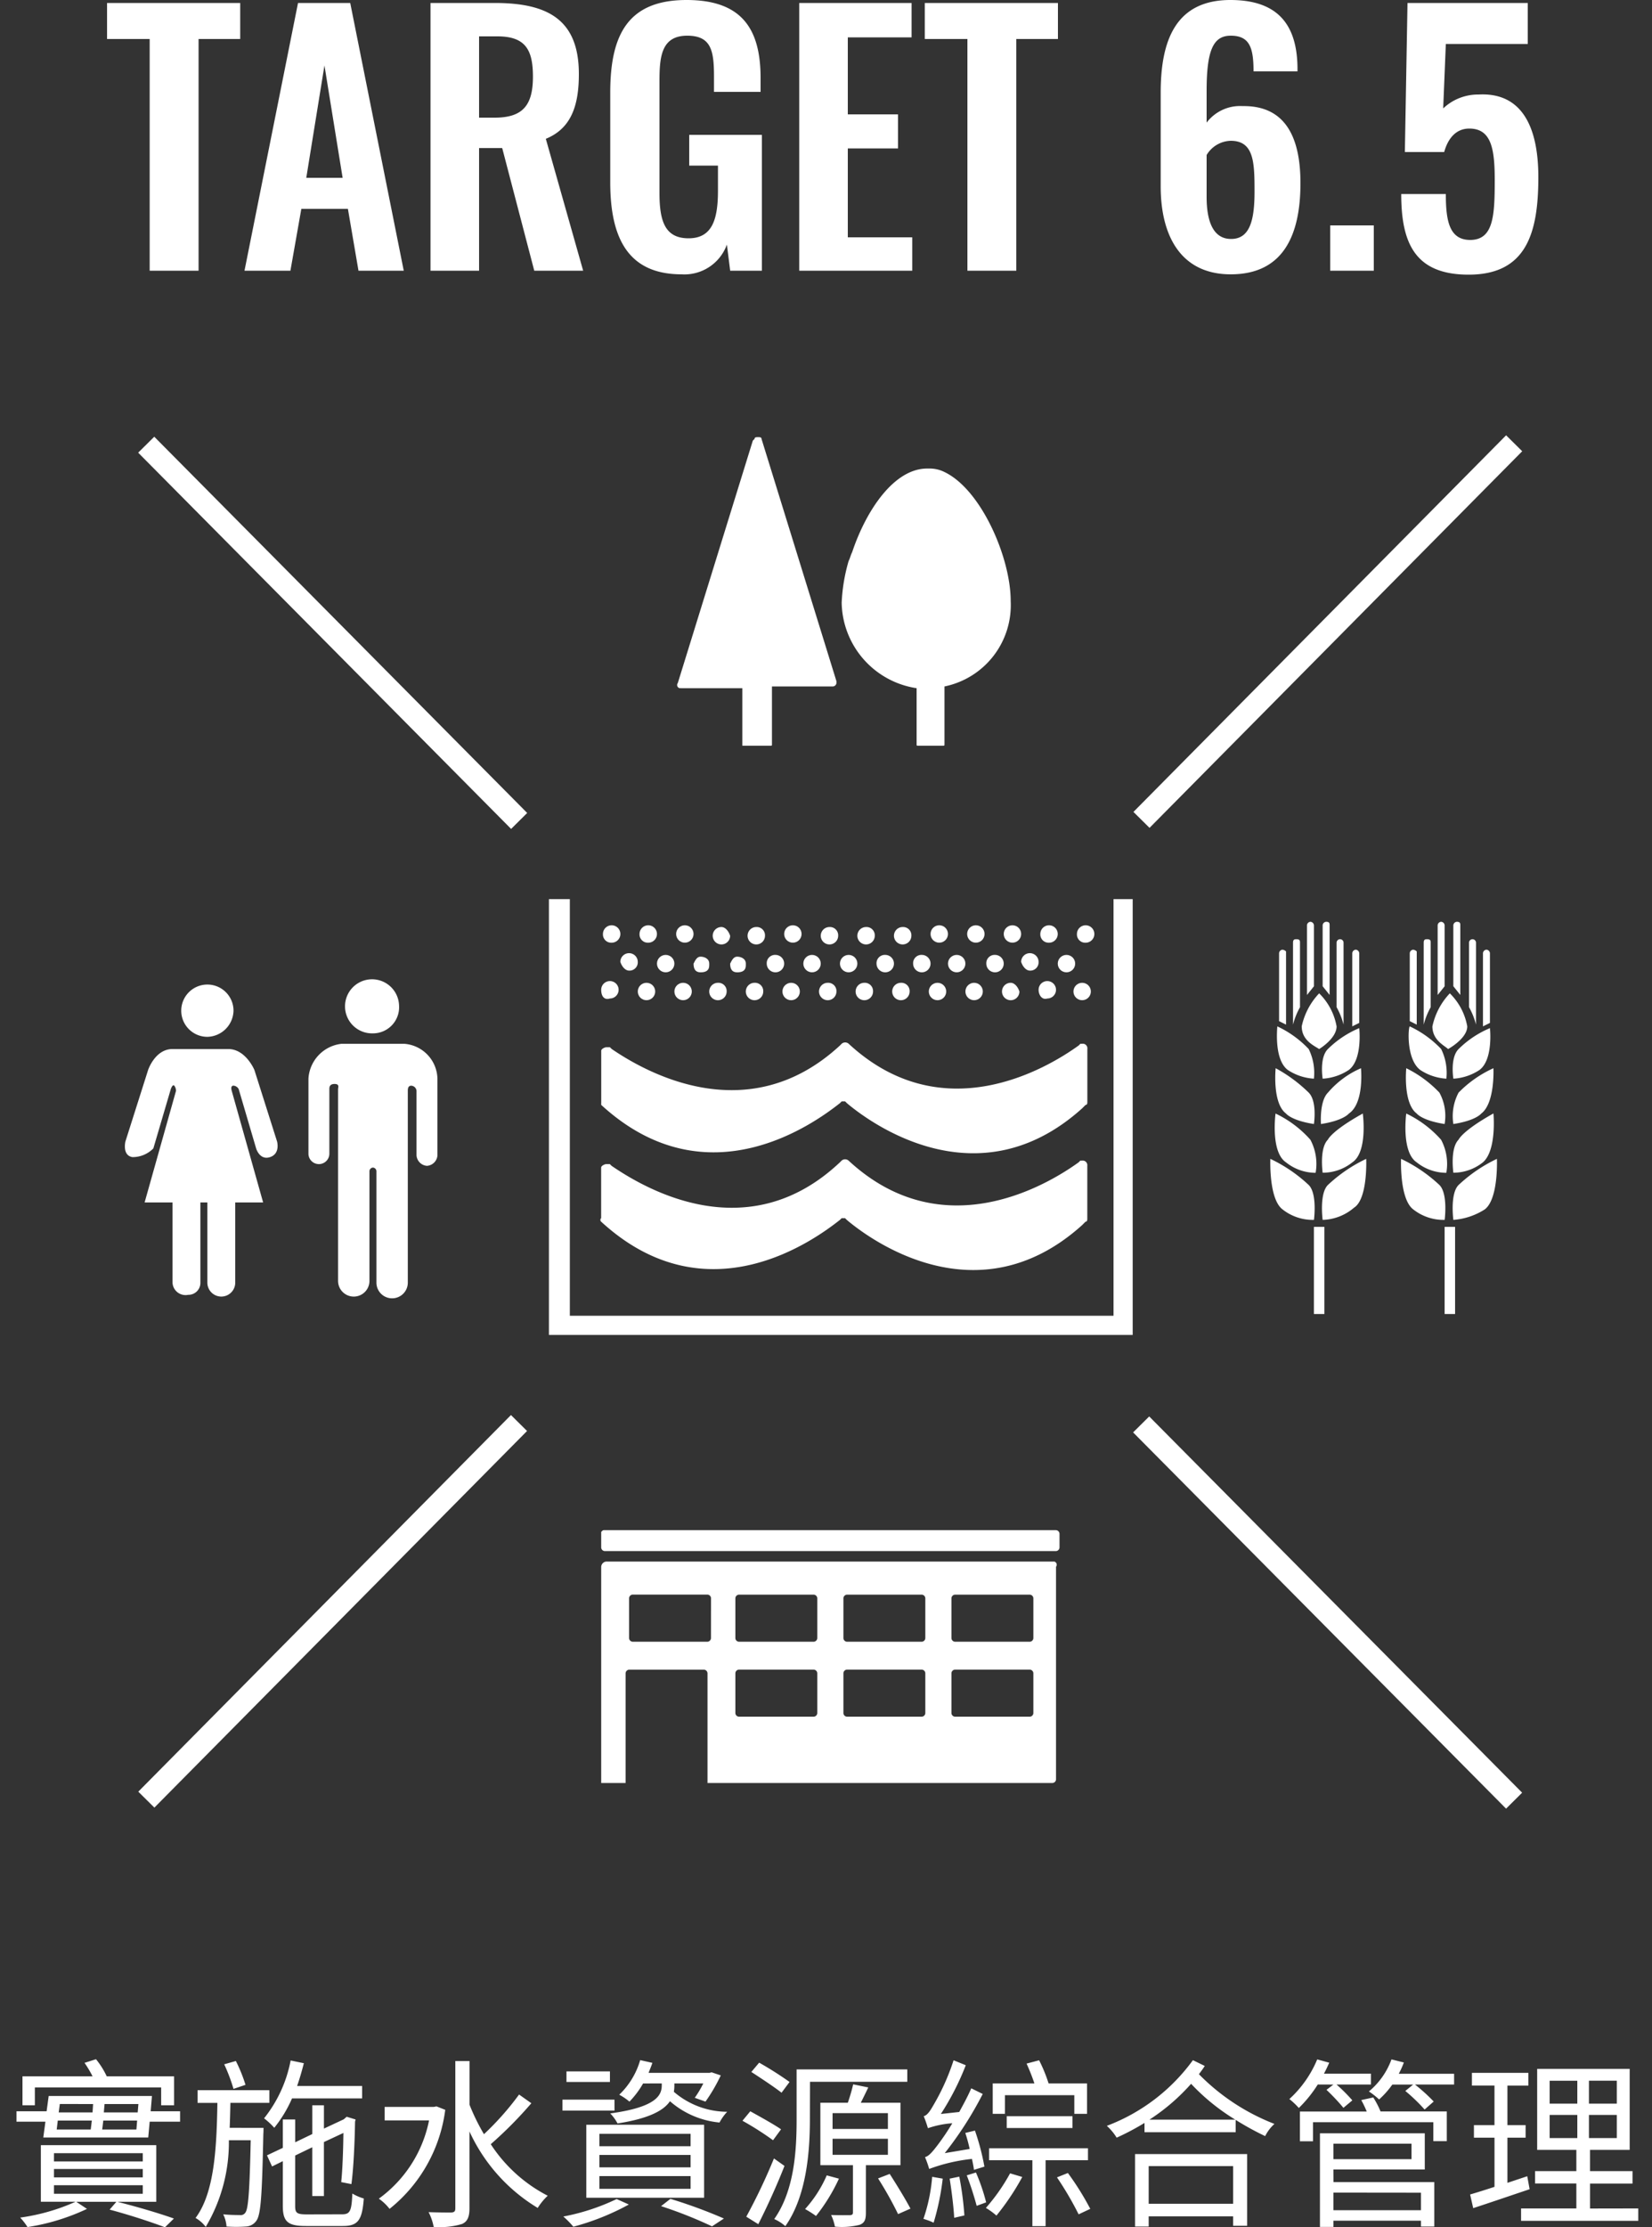 <svg xmlns="http://www.w3.org/2000/svg" width="100" height="134.775" viewBox="0 0 100 134.775">
  <rect x="0" y="0" width="100" height="134.775" fill="#333333" stroke="none"/>
  <g id="Group_99722" data-name="Group 99722" transform="translate(-516 -3602.62)">
    <path id="Path_121020" data-name="Path 121020" d="M2.289,5.736H9.934v1.08h.782V5.064H6.64a4.925,4.925,0,0,0-.65-1.036l-.694.22a6.628,6.628,0,0,1,.485.815H1.54V6.815h.749Zm1.157,5.916H8.822v.518H3.445Zm0-.981H8.822v.507H3.445Zm0-.958H8.822v.5H3.445Zm6.192,2.942V9.228H2.652v3.426h2.1a12.289,12.289,0,0,1-3.349.958,3.991,3.991,0,0,1,.441.573,13.037,13.037,0,0,0,3.6-1.1l-.65-.43H7.224l-.408.474c1.278.342,2.567.771,3.349,1.069l.54-.529c-.837-.3-2.159-.694-3.426-1.014ZM6.365,8.281c.022-.165.044-.342.066-.54H8.48l-.044.54Zm-2.688-.54h2.06c-.022.2-.044.364-.066.54H3.611Zm2.137-1-.033.507H3.732L3.8,6.738Zm2.7.507H6.464l.044-.507H8.557ZM9.3,7.179l.077-.925H3.126L3,7.179H1.176v.628H2.928L2.8,8.765H9.152l.088-.958h1.84V7.179Zm5.74-1.6a9.221,9.221,0,0,0-.584-1.443l-.705.2a10.563,10.563,0,0,1,.562,1.487Zm-.958,2.6c.022-.5.033-1,.044-1.509h2.358V5.9H12.138v.771h1.2c-.044,2.71-.176,5.442-1.322,6.963a2.1,2.1,0,0,1,.617.54,10.01,10.01,0,0,0,1.4-5.244h1.322c-.066,3.052-.143,4.131-.319,4.374a.328.328,0,0,1-.331.154c-.165,0-.573,0-1.014-.044a1.993,1.993,0,0,1,.2.738,8.144,8.144,0,0,0,1.168,0A.808.808,0,0,0,15.7,13.8c.275-.375.342-1.6.419-5.244.011-.11.011-.375.011-.375ZM22.1,6.4V5.647H18.164c.154-.441.286-.9.408-1.377l-.8-.165a8,8,0,0,1-1.608,3.5,4.414,4.414,0,0,1,.617.573A7.757,7.757,0,0,0,17.856,6.4Zm-3.349,7.018c-.606,0-.705-.088-.705-.507V9.856l1.036-.5v2.953h.705V9.041l1.179-.551c-.011,1.047-.055,2.225-.132,2.975l.617.121c.132-.969.2-2.567.22-3.779l.033-.132-.54-.165-.176.154-1.2.562V6.815h-.705V8.556l-1.036.5V7.675h-.749V9.393l-.958.452.308.672.65-.319v2.7c0,.969.308,1.223,1.4,1.223h2.236c.925,0,1.168-.364,1.267-1.664a3,3,0,0,1-.694-.3c-.044,1.047-.132,1.256-.617,1.256ZM26.6,6.881l-.165.033H23.463V7.73h2.688a7.709,7.709,0,0,1-3.041,4.737,2.894,2.894,0,0,1,.65.617,9.165,9.165,0,0,0,3.371-5.993Zm5-.716a17.132,17.132,0,0,1-2.126,2.4A12.775,12.775,0,0,1,28.6,6.782V4.138h-.859v8.913c0,.187-.066.242-.253.253-.165,0-.738,0-1.366-.022a3.186,3.186,0,0,1,.308.892A4.674,4.674,0,0,0,28.145,14c.319-.143.452-.408.452-.947V8.4a10.519,10.519,0,0,0,4.131,4.627,3.676,3.676,0,0,1,.606-.738,9.078,9.078,0,0,1-3.448-3.118,24.906,24.906,0,0,0,2.457-2.479Zm8.637-.672V5.6c0,.573-.264,1.322-3.118,1.708a2.668,2.668,0,0,1,.441.606c1.939-.3,2.809-.8,3.173-1.344a5.3,5.3,0,0,0,3,1.289,3.026,3.026,0,0,1,.463-.65A4.977,4.977,0,0,1,40.969,6,2.225,2.225,0,0,0,41,5.636V5.493h1.752a6.263,6.263,0,0,1-.518.87l.65.231a10.411,10.411,0,0,0,.925-1.586l-.551-.187-.132.033H39.438c.077-.2.165-.4.231-.606l-.738-.165a4.708,4.708,0,0,1-1.267,2.093,3.566,3.566,0,0,1,.617.419,5.429,5.429,0,0,0,.826-1.1ZM36.463,11.1h5.519v.771H36.463Zm0-1.278h5.519v.749H36.463Zm0-1.278h5.519v.749H36.463Zm-.793,3.867H42.8V7.994H35.67ZM37.1,4.766H34.469v.639H37.1Zm.275,1.708H34.227v.661h3.151Zm.132,6.015a13.059,13.059,0,0,1-3.228,1.058,5.325,5.325,0,0,1,.606.617,14.971,14.971,0,0,0,3.36-1.344Zm2.688.43a26.389,26.389,0,0,1,3.085,1.223L44,13.668a30.289,30.289,0,0,0-3.239-1.19Zm7.778-7.514a20.817,20.817,0,0,0-1.84-1.168l-.474.562c.595.386,1.41.925,1.829,1.256ZM47.458,8.27c-.43-.3-1.267-.76-1.862-1.091l-.474.573a18.2,18.2,0,0,1,1.851,1.179Zm-.43,1.763a34.752,34.752,0,0,1-1.675,3.525l.727.452c.518-1.014,1.135-2.369,1.586-3.525ZM49.21,5.394H55.1V4.645h-6.7V7.653c0,1.807-.11,4.286-1.355,6.048a2.5,2.5,0,0,1,.672.43c1.3-1.84,1.487-4.561,1.487-6.478Zm1.014,5.663a7.44,7.44,0,0,1-1.311,2.038,6.206,6.206,0,0,1,.661.419,10.919,10.919,0,0,0,1.388-2.258Zm.353-2.214h3.349v.969H50.576Zm0-1.553h3.349v.958H50.576Zm4.109,3.151V6.661h-2.4c.143-.286.3-.606.452-.925l-.914-.187A10.946,10.946,0,0,1,51.5,6.661H49.838V10.44H51.81V13.3c0,.121-.044.154-.187.165-.121,0-.606.011-1.135-.011a2.933,2.933,0,0,1,.231.705,4.406,4.406,0,0,0,1.5-.11c.308-.121.375-.331.375-.738V10.44Zm-1.355.8A21.847,21.847,0,0,1,54.542,13.4l.749-.331c-.275-.529-.826-1.432-1.256-2.1Zm7.679-5.035h4.2V7.333h.771V5.493H63.653a9.143,9.143,0,0,0-.573-1.4l-.76.2a12.344,12.344,0,0,1,.474,1.2H60.271v1.84h.738ZM65.1,8.192V7.476H61.119v.716Zm-5.332,2.336a14.343,14.343,0,0,0-.573-2.181l-.584.143a8.94,8.94,0,0,1,.264.969l-1.509.253a21.712,21.712,0,0,0,2.3-3.581l-.694-.342c-.209.485-.474.969-.727,1.432l-1.113.121A16.138,16.138,0,0,0,58.64,4.392l-.738-.3A13.6,13.6,0,0,1,56.646,6.87c-.187.331-.364.562-.551.606a7.274,7.274,0,0,1,.253.727,5.707,5.707,0,0,1,1.476-.3,14.6,14.6,0,0,1-.881,1.311c-.319.419-.54.683-.771.738a6.294,6.294,0,0,1,.253.716,10.546,10.546,0,0,1,2.589-.606c.055.253.1.474.121.661Zm-3.162.617a10.372,10.372,0,0,1-.529,2.545,4.009,4.009,0,0,1,.617.231,15.273,15.273,0,0,0,.551-2.666Zm1.058.11c.121.749.242,1.73.275,2.369l.617-.143a19.381,19.381,0,0,0-.308-2.347Zm1.036-.2A18.754,18.754,0,0,1,59.3,12.9l.573-.209a11.724,11.724,0,0,0-.617-1.807Zm2.622-.121a11.461,11.461,0,0,1-1.465,2.093,4.142,4.142,0,0,1,.639.463,15.118,15.118,0,0,0,1.564-2.336Zm4.715-.793V9.415H60.05v.727h2.622v3.988h.8V10.142ZM64.16,11.178a19.64,19.64,0,0,1,1.311,2.236l.705-.331a16.934,16.934,0,0,0-1.355-2.17Zm10.664-.683v2.281H69.712V10.495Zm-5.938,3.658h.826v-.617h5.112v.573h.848V9.768H68.886Zm.87-6.467a12.265,12.265,0,0,0,2.523-2.17,12.717,12.717,0,0,0,2.677,2.17Zm2.633-3.6A11.422,11.422,0,0,1,67.178,8.06a3.264,3.264,0,0,1,.595.716,15.467,15.467,0,0,0,1.686-.892v.562h5.519V7.7a17.268,17.268,0,0,0,1.785.981,2.477,2.477,0,0,1,.562-.738,12.962,12.962,0,0,1-4.572-3.008c.121-.165.242-.319.353-.5Zm8.505,1.476-.419.319A12.685,12.685,0,0,1,81.5,6.97l.54-.452a9.793,9.793,0,0,0-.958-.958h2.082V4.9H80.322c.121-.22.22-.441.319-.661l-.727-.2a6.757,6.757,0,0,1-1.686,2.4,4.556,4.556,0,0,1,.573.54,7.676,7.676,0,0,0,1.146-1.421Zm5.3,6.544v1.058h-5.3V12.1ZM85.621,9.14v.936H80.894V9.14ZM80.894,10.7h5.531V8.512H80.079v5.663h.815V13.8h5.3v.353H87V11.464h-6.1ZM82.58,6.5a6.716,6.716,0,0,1,.331.694H78.867v1.8h.793V7.84h7.282V8.986h.815V7.19h-4.01a5.17,5.17,0,0,0-.441-.848ZM84.85,4.909a5.41,5.41,0,0,0,.308-.683l-.749-.187a4.545,4.545,0,0,1-1.366,1.939,4.808,4.808,0,0,1,.617.485,5.392,5.392,0,0,0,.8-.9H85.72l-.474.386a10.507,10.507,0,0,1,1.168,1.124l.551-.485A10.875,10.875,0,0,0,85.83,5.559H88.2v-.65Zm7.778,6.2-1.2.4V8.776h1.1v-.76h-1.1V5.625h1.267V4.854H89.278v.771h1.366V8.016H89.4v.76h1.245v2.975c-.562.187-1.069.342-1.476.463l.187.826c.981-.319,2.236-.749,3.415-1.146ZM93.983,7.4h1.675V8.8H93.983Zm0-2.071h1.675V6.716H93.983Zm4.065,1.388H96.362V5.328h1.686Zm0,2.082H96.362V7.4h1.686Zm-1.619,4.264V11.553H99V10.8H96.428V9.514h2.4v-4.9h-5.6v4.9H95.6V10.8H93.1v.749h2.5v1.509H92.253v.749h7.095v-.749Z" transform="translate(515.821 3723.199)" fill="#fff"/>
    <path id="Path_121851" data-name="Path 121851" d="M9.06,24h2.96V9.98h2.52V7.8H6.48V9.98H9.06Zm5.74,0h2.78l.66-3.74h2.82L21.7,24h2.74L21.2,7.8H18.04Zm3.74-5.62,1.1-6.8,1.1,6.8ZM26.06,24H29V16.58h1.4L32.34,24H35.3l-2.26-7.98c1.52-.62,2-1.98,2-3.92,0-3.26-1.84-4.3-5.08-4.3h-3.9ZM29,14.74V9.82h1.1c1.7,0,2.16.8,2.16,2.44,0,1.74-.62,2.48-2.32,2.48Zm12.26,9.48A2.73,2.73,0,0,0,44,22.42L44.2,24h1.92V15.78h-4.4v1.86h1.74v1.52c0,1.76-.36,2.88-1.78,2.88-1.44,0-1.76-1.06-1.76-2.74V12.52c0-1.48.12-2.74,1.68-2.74,1.46,0,1.62.92,1.62,2.48v.92h2.82v-.84c0-3-1.16-4.72-4.48-4.72-3.56,0-4.62,2.12-4.62,5.6v5.44C36.94,22.08,38.06,24.22,41.26,24.22ZM48.38,24h6.84V21.98h-3.9V16.6h3.04V14.54H51.32V9.88h3.86V7.8h-6.8Zm10.18,0h2.96V9.98h2.52V7.8H55.98V9.98h2.58Zm15.94.22c3.16,0,4.22-2.34,4.22-5.52,0-2.72-.88-4.7-3.5-4.66a2.54,2.54,0,0,0-2.18,1V13.12c0-2.46.4-3.34,1.46-3.34,1.14,0,1.38.72,1.38,2.16h2.66v-.26c-.04-2.62-1.24-4.06-4.06-4.06-3.32,0-4.22,2.46-4.22,5.6V18.9C70.26,21.92,71.5,24.22,74.5,24.22Zm.02-2.14c-1.14,0-1.48-1.18-1.48-2.54V17a1.753,1.753,0,0,1,1.46-.86c1.42,0,1.44,1.34,1.44,3.08C75.94,20.94,75.66,22.08,74.52,22.08Zm6,1.92h2.64V21.26H80.52Zm8.38.24c3.5,0,4.22-2.52,4.22-5.9,0-3.14-1.06-5.14-3.62-5a3.069,3.069,0,0,0-2.14.84l.16-3.9h4.96V7.8H85.2l-.16,9.02h2.38c.24-.86.74-1.42,1.52-1.42,1.34,0,1.54,1.24,1.54,3.12,0,2.16-.08,3.58-1.44,3.62-1.3.02-1.52-1.12-1.52-2.78h-2.7C84.82,22.34,85.66,24.24,88.9,24.24Z" transform="translate(516 3595)" fill="#fff"/>
    <g id="Group_99652" data-name="Group 99652" transform="translate(516 3620.424)">
      <g id="Group_98623" data-name="Group 98623" transform="translate(0)">
        <rect id="Rectangle_31690" data-name="Rectangle 31690" width="100" height="100" transform="translate(0 0)" fill="none"/>
      </g>
      <g id="Group_98723" data-name="Group 98723" transform="translate(7.561 8.537)">
        <g id="Group_98634" data-name="Group 98634" transform="translate(13.325 32.919)">
          <path id="Path_119354" data-name="Path 119354" d="M26.37,64.882a1.636,1.636,0,1,0-1.582,1.688,1.581,1.581,0,0,0,1.582-1.688Z" transform="translate(-23.1 -63.3)" fill="#fff"/>
        </g>
        <g id="Group_98635" data-name="Group 98635" transform="translate(11.11 36.822)">
          <path id="Path_119355" data-name="Path 119355" d="M23,67a2.255,2.255,0,0,0-2,2.11v4.536a.633.633,0,0,0,1.266,0v-3.9c0-.105,0-.316.316-.316s.211.211.211.316v11.6a.949.949,0,0,0,1.9,0h0V74.7a.227.227,0,0,1,.211-.211h0a.227.227,0,0,1,.211.211h0v6.751a.949.949,0,1,0,1.9,0v-11.6c0-.105,0-.316.211-.316a.337.337,0,0,1,.316.316v3.9a.681.681,0,0,0,.633.633h0a.681.681,0,0,0,.633-.633h0V69.11a2.167,2.167,0,0,0-2-2.11Z" transform="translate(-21 -67)" fill="#fff"/>
        </g>
        <g id="Group_98636" data-name="Group 98636" transform="translate(3.409 33.236)">
          <path id="Path_119356" data-name="Path 119356" d="M16.865,65.182a1.582,1.582,0,1,0-1.582,1.582h0A1.622,1.622,0,0,0,16.865,65.182Z" transform="translate(-13.7 -63.6)" fill="#fff"/>
        </g>
        <g id="Group_98637" data-name="Group 98637" transform="translate(0 37.138)">
          <path id="Path_119357" data-name="Path 119357" d="M12.19,73.313l1.055-3.586s.105-.316.211-.211a.521.521,0,0,1,.105.316l-1.9,6.751H13.35v4.852a.789.789,0,0,0,.949.738.721.721,0,0,0,.738-.738V76.583h.422v4.852a.844.844,0,1,0,1.688,0V76.583h1.688l-1.9-6.751s-.105-.316.105-.316a.39.39,0,0,1,.316.211l1.055,3.586s.211.738.844.527.422-.949.422-.949l-1.371-4.325S17.78,67.3,16.725,67.3H13.35c-1.055,0-1.477,1.266-1.477,1.266L10.5,72.891s-.211.844.422.949A1.752,1.752,0,0,0,12.19,73.313Z" transform="translate(-10.468 -67.3)" fill="#fff"/>
        </g>
        <g id="Group_98638" data-name="Group 98638" transform="translate(43.388 2.012)">
          <path id="Path_119358" data-name="Path 119358" d="M56.136,47.291v3.376c0,.105,0,.105.105.105h1.477c.105,0,.105,0,.105-.105h0V47.186h0a5.022,5.022,0,0,0,4.008-5.169c0-2.637-1.793-6.751-4.008-7.806A1.987,1.987,0,0,0,56.98,34h-.211c-2,0-3.692,2.532-4.536,5.063-.105.211-.105.316-.211.527a10.589,10.589,0,0,0-.422,2.532A5.328,5.328,0,0,0,56.136,47.291Z" transform="translate(-51.6 -34)" fill="#fff"/>
        </g>
        <g id="Group_98639" data-name="Group 98639" transform="translate(33.429 0.113)">
          <path id="Path_119359" data-name="Path 119359" d="M42.413,47.39h3.692v3.481h1.688c.105,0,.105,0,.105-.105h0V47.284H51.59a.227.227,0,0,0,.211-.211h0v-.105L47.266,32.305h0c0-.105-.105-.105-.211-.105s-.211,0-.211.105l-.105.105L42.2,47.073a.2.2,0,0,0,.105.316Z" transform="translate(-42.159 -32.2)" fill="#fff"/>
        </g>
        <g id="Group_98640" data-name="Group 98640" transform="translate(79.147 33.763)">
          <path id="Path_119360" data-name="Path 119360" d="M86.449,67.476s1.16-.633,1.16-1.371a3.714,3.714,0,0,0-1.055-2,4.167,4.167,0,0,0-1.055,2C85.5,66.948,86.238,67.265,86.449,67.476Z" transform="translate(-85.5 -64.1)" fill="#fff"/>
        </g>
        <g id="Group_98641" data-name="Group 98641" transform="translate(77.706 35.767)">
          <path id="Path_119361" data-name="Path 119361" d="M84.837,68.637a3.2,3.2,0,0,0,1.582.527,3.278,3.278,0,0,0-.316-1.793A6.262,6.262,0,0,0,84.2,66C84.1,66.105,83.993,68,84.837,68.637Z" transform="translate(-84.133 -66)" fill="#fff"/>
        </g>
        <g id="Group_98642" data-name="Group 98642" transform="translate(77.542 38.299)">
          <path id="Path_119362" data-name="Path 119362" d="M84.634,71.143s.316.422,1.688.633a2.93,2.93,0,0,0-.316-1.9A7.057,7.057,0,0,0,84,68.4S83.79,70.51,84.634,71.143Z" transform="translate(-83.978 -68.4)" fill="#fff"/>
        </g>
        <g id="Group_98643" data-name="Group 98643" transform="translate(77.515 41.041)">
          <path id="Path_119363" data-name="Path 119363" d="M84,71s-.316,2.321.633,2.954a2.864,2.864,0,0,0,1.793.633,3.118,3.118,0,0,0-.316-2A6.624,6.624,0,0,0,84,71Z" transform="translate(-83.952 -71)" fill="#fff"/>
        </g>
        <g id="Group_98644" data-name="Group 98644" transform="translate(77.245 43.784)">
          <path id="Path_119364" data-name="Path 119364" d="M84.439,76.659a2.945,2.945,0,0,0,1.9.633s.211-1.582-.316-2.11A9.023,9.023,0,0,0,83.7,73.6S83.595,76.026,84.439,76.659Z" transform="translate(-83.696 -73.6)" fill="#fff"/>
        </g>
        <g id="Group_98645" data-name="Group 98645" transform="translate(80.372 35.873)">
          <path id="Path_119365" data-name="Path 119365" d="M87.019,67.366c-.527.527-.316,1.793-.316,1.793a3.2,3.2,0,0,0,1.582-.527c.844-.633.633-2.532.633-2.532A5.986,5.986,0,0,0,87.019,67.366Z" transform="translate(-86.66 -66.1)" fill="#fff"/>
        </g>
        <g id="Group_98646" data-name="Group 98646" transform="translate(80.374 38.299)">
          <path id="Path_119366" data-name="Path 119366" d="M89.128,68.4a6.968,6.968,0,0,0-2.11,1.477,3.044,3.044,0,0,0-.316,1.9c1.371-.211,1.688-.633,1.688-.633C89.234,70.51,89.128,68.4,89.128,68.4Z" transform="translate(-86.662 -68.4)" fill="#fff"/>
        </g>
        <g id="Group_98647" data-name="Group 98647" transform="translate(80.372 41.041)">
          <path id="Path_119367" data-name="Path 119367" d="M87.019,72.582c-.527.527-.316,2-.316,2a2.864,2.864,0,0,0,1.793-.633c.844-.738.633-2.954.633-2.954C87.23,72.055,87.019,72.582,87.019,72.582Z" transform="translate(-86.66 -71)" fill="#fff"/>
        </g>
        <g id="Group_98648" data-name="Group 98648" transform="translate(80.372 43.784)">
          <path id="Path_119368" data-name="Path 119368" d="M89.339,73.6a9.023,9.023,0,0,0-2.321,1.582c-.527.527-.316,2.11-.316,2.11a4.066,4.066,0,0,0,1.9-.633C89.445,76.026,89.339,73.6,89.339,73.6Z" transform="translate(-86.66 -73.6)" fill="#fff"/>
        </g>
        <g id="Group_98649" data-name="Group 98649" transform="translate(79.886 47.898)">
          <rect id="Rectangle_31691" data-name="Rectangle 31691" width="0.633" height="5.274" fill="#fff"/>
        </g>
        <g id="Group_98650" data-name="Group 98650" transform="translate(77.776 31.126)">
          <path id="Path_119369" data-name="Path 119369" d="M84.411,61.6a.227.227,0,0,0-.211.211h0v4.114l.422.211v-4.43a.368.368,0,0,0-.211-.105Z" transform="translate(-84.2 -61.6)" fill="#fff"/>
        </g>
        <g id="Group_98651" data-name="Group 98651" transform="translate(78.62 30.493)">
          <path id="Path_119370" data-name="Path 119370" d="M85.422,61.211c0-.105,0-.211-.211-.211-.105,0-.211,0-.211.211v4.958h0a4.409,4.409,0,0,1,.422-1.055v-3.9Z" transform="translate(-85 -61)" fill="#fff"/>
        </g>
        <g id="Group_98652" data-name="Group 98652" transform="translate(79.464 29.438)">
          <path id="Path_119371" data-name="Path 119371" d="M86.011,60a.227.227,0,0,0-.211.211V64.43l.422-.527V60.211A.227.227,0,0,0,86.011,60Z" transform="translate(-85.8 -60)" fill="#fff"/>
        </g>
        <g id="Group_98653" data-name="Group 98653" transform="translate(82.207 31.126)">
          <path id="Path_119372" data-name="Path 119372" d="M88.611,61.6a.227.227,0,0,0-.211.211h0v4.43l.422-.211V61.811a.227.227,0,0,0-.211-.211Z" transform="translate(-88.4 -61.6)" fill="#fff"/>
        </g>
        <g id="Group_98654" data-name="Group 98654" transform="translate(81.363 30.493)">
          <path id="Path_119373" data-name="Path 119373" d="M88.022,61.211a.211.211,0,0,0-.422,0v3.9a4.409,4.409,0,0,1,.422,1.055h0Z" transform="translate(-87.6 -61)" fill="#fff"/>
        </g>
        <g id="Group_98655" data-name="Group 98655" transform="translate(80.413 29.438)">
          <path id="Path_119374" data-name="Path 119374" d="M86.911,60a.227.227,0,0,0-.211.211V63.9l.422.527V60.211c0-.105,0-.211-.211-.211Z" transform="translate(-86.7 -60)" fill="#fff"/>
        </g>
        <g id="Group_98656" data-name="Group 98656" transform="translate(71.236 33.763)">
          <path id="Path_119375" data-name="Path 119375" d="M79.055,67.476s1.055-.633,1.055-1.371a3.714,3.714,0,0,0-1.055-2A4.167,4.167,0,0,0,78,66.1C78,66.948,78.738,67.265,79.055,67.476Z" transform="translate(-78 -64.1)" fill="#fff"/>
        </g>
        <g id="Group_98657" data-name="Group 98657" transform="translate(69.736 35.767)">
          <path id="Path_119376" data-name="Path 119376" d="M77.234,68.637a3.2,3.2,0,0,0,1.582.527,3.278,3.278,0,0,0-.316-1.793A6.262,6.262,0,0,0,76.6,66C76.6,66.105,76.39,68,77.234,68.637Z" transform="translate(-76.578 -66)" fill="#fff"/>
        </g>
        <g id="Group_98658" data-name="Group 98658" transform="translate(69.63 38.299)">
          <path id="Path_119377" data-name="Path 119377" d="M77.134,71.143s.316.422,1.688.633c0,0,.211-1.371-.316-1.9a8.931,8.931,0,0,0-2-1.477S76.29,70.51,77.134,71.143Z" transform="translate(-76.478 -68.4)" fill="#fff"/>
        </g>
        <g id="Group_98659" data-name="Group 98659" transform="translate(69.603 41.041)">
          <path id="Path_119378" data-name="Path 119378" d="M76.5,71s-.316,2.321.633,2.954a2.864,2.864,0,0,0,1.793.633,3.118,3.118,0,0,0-.316-2A6.624,6.624,0,0,0,76.5,71Z" transform="translate(-76.452 -71)" fill="#fff"/>
        </g>
        <g id="Group_98660" data-name="Group 98660" transform="translate(69.333 43.784)">
          <path id="Path_119379" data-name="Path 119379" d="M76.939,76.659a2.945,2.945,0,0,0,1.9.633s.211-1.582-.316-2.11A9.023,9.023,0,0,0,76.2,73.6S76.095,76.026,76.939,76.659Z" transform="translate(-76.196 -73.6)" fill="#fff"/>
        </g>
        <g id="Group_98661" data-name="Group 98661" transform="translate(72.46 35.873)">
          <path id="Path_119380" data-name="Path 119380" d="M79.519,67.366c-.527.527-.316,1.793-.316,1.793a3.2,3.2,0,0,0,1.582-.527c.844-.633.633-2.532.633-2.532A5.986,5.986,0,0,0,79.519,67.366Z" transform="translate(-79.16 -66.1)" fill="#fff"/>
        </g>
        <g id="Group_98662" data-name="Group 98662" transform="translate(72.388 38.299)">
          <path id="Path_119381" data-name="Path 119381" d="M81.527,68.4a5.509,5.509,0,0,0-2,1.477c-.527.527-.422,1.9-.422,1.9,1.371-.211,1.688-.633,1.688-.633C81.738,70.51,81.527,68.4,81.527,68.4Z" transform="translate(-79.092 -68.4)" fill="#fff"/>
        </g>
        <g id="Group_98663" data-name="Group 98663" transform="translate(72.46 41.041)">
          <path id="Path_119382" data-name="Path 119382" d="M79.519,72.582c-.527.527-.316,2-.316,2A2.864,2.864,0,0,0,81,73.954c.949-.633.633-2.954.633-2.954C79.73,72.055,79.519,72.582,79.519,72.582Z" transform="translate(-79.16 -71)" fill="#fff"/>
        </g>
        <g id="Group_98664" data-name="Group 98664" transform="translate(72.46 43.784)">
          <path id="Path_119383" data-name="Path 119383" d="M81.839,73.6a9.023,9.023,0,0,0-2.321,1.582c-.527.527-.316,2.11-.316,2.11a3.033,3.033,0,0,0,1.9-.738C81.945,76.026,81.839,73.6,81.839,73.6Z" transform="translate(-79.16 -73.6)" fill="#fff"/>
        </g>
        <g id="Group_98665" data-name="Group 98665" transform="translate(71.974 47.898)">
          <rect id="Rectangle_31692" data-name="Rectangle 31692" width="0.633" height="5.274" fill="#fff"/>
        </g>
        <g id="Group_98666" data-name="Group 98666" transform="translate(69.865 31.126)">
          <path id="Path_119384" data-name="Path 119384" d="M76.911,61.6a.227.227,0,0,0-.211.211h0v4.114l.422.211v-4.43a.368.368,0,0,0-.211-.105Z" transform="translate(-76.7 -61.6)" fill="#fff"/>
        </g>
        <g id="Group_98667" data-name="Group 98667" transform="translate(70.709 30.493)">
          <path id="Path_119385" data-name="Path 119385" d="M77.922,61.211c0-.105,0-.211-.211-.211-.105,0-.211,0-.211.211v4.958h0a4.408,4.408,0,0,1,.422-1.055Z" transform="translate(-77.5 -61)" fill="#fff"/>
        </g>
        <g id="Group_98668" data-name="Group 98668" transform="translate(71.553 29.438)">
          <path id="Path_119386" data-name="Path 119386" d="M78.511,60a.227.227,0,0,0-.211.211V64.43l.422-.527V60.211A.227.227,0,0,0,78.511,60Z" transform="translate(-78.3 -60)" fill="#fff"/>
        </g>
        <g id="Group_98669" data-name="Group 98669" transform="translate(74.295 31.126)">
          <path id="Path_119387" data-name="Path 119387" d="M81.111,61.6a.227.227,0,0,0-.211.211h0v4.43l.422-.211V61.811a.227.227,0,0,0-.211-.211Z" transform="translate(-80.9 -61.6)" fill="#fff"/>
        </g>
        <g id="Group_98670" data-name="Group 98670" transform="translate(73.346 30.493)">
          <path id="Path_119388" data-name="Path 119388" d="M80.422,61.211a.211.211,0,1,0-.422,0v3.9a4.409,4.409,0,0,1,.422,1.055h0V61.211Z" transform="translate(-80 -61)" fill="#fff"/>
        </g>
        <g id="Group_98671" data-name="Group 98671" transform="translate(72.502 29.438)">
          <path id="Path_119389" data-name="Path 119389" d="M79.411,60a.227.227,0,0,0-.211.211V63.9l.422.527V60.211c0-.105,0-.211-.211-.211Z" transform="translate(-79.2 -60)" fill="#fff"/>
        </g>
        <g id="Group_98672" data-name="Group 98672" transform="translate(25.667 28.067)">
          <path id="Path_119390" data-name="Path 119390" d="M70.137,58.7h-1.16V83.911H36.066V58.7H34.8V85.071H70.137Z" transform="translate(-34.8 -58.7)" fill="#fff"/>
        </g>
        <g id="Group_98673" data-name="Group 98673" transform="translate(28.831 36.743)">
          <path id="Path_119391" data-name="Path 119391" d="M37.8,70.7h0c6.435,5.907,12.975,1.055,14.451-.105l.105-.105h.211l.105.105c1.371,1.16,7.911,6.013,14.24.316l.211-.211c.105,0,.105-.105.105-.211V67.321A.28.28,0,0,0,66.914,67h-.105l-.105.105c-1.9,1.371-8.228,5.169-13.924-.105h0a.321.321,0,0,0-.422,0h0l-.105.105c-5.591,5.169-11.814,1.582-13.819.211l-.105-.105h-.211c-.105,0-.316.105-.316.211v3.059h0Z" transform="translate(-37.8 -66.925)" fill="#fff"/>
        </g>
        <g id="Group_98674" data-name="Group 98674" transform="translate(28.784 43.81)">
          <path id="Path_119392" data-name="Path 119392" d="M37.8,77.4h0c6.435,5.907,12.975,1.055,14.451-.105l.105-.105h.211l.105.105c1.371,1.16,7.911,6.013,14.24.316l.211-.211c.105,0,.105-.105.105-.211V74.021a.28.28,0,0,0-.316-.316h-.105l-.105.105c-1.9,1.371-8.228,5.169-13.924-.105h0a.321.321,0,0,0-.422,0h0l-.105.105c-5.591,5.274-11.814,1.582-13.819.211l-.105-.105h-.211c-.105,0-.316.105-.316.211v3.059h0A.146.146,0,0,0,37.8,77.4Z" transform="translate(-37.756 -73.625)" fill="#fff"/>
        </g>
        <g id="Group_98675" data-name="Group 98675" transform="translate(28.831 33.025)">
          <path id="Path_119393" data-name="Path 119393" d="M38.327,64.455a.527.527,0,1,0-.527-.527h0C37.8,64.349,38.011,64.56,38.327,64.455Z" transform="translate(-37.8 -63.4)" fill="#fff"/>
        </g>
        <g id="Group_98676" data-name="Group 98676" transform="translate(31.046 33.13)">
          <circle id="Ellipse_441" data-name="Ellipse 441" cx="0.527" cy="0.527" r="0.527" fill="#fff"/>
        </g>
        <g id="Group_98677" data-name="Group 98677" transform="translate(33.262 33.13)">
          <circle id="Ellipse_442" data-name="Ellipse 442" cx="0.527" cy="0.527" r="0.527" fill="#fff"/>
        </g>
        <g id="Group_98678" data-name="Group 98678" transform="translate(35.371 33.13)">
          <path id="Path_119394" data-name="Path 119394" d="M44.527,63.5a.527.527,0,1,0,.527.527.5.5,0,0,0-.527-.527Z" transform="translate(-44 -63.5)" fill="#fff"/>
        </g>
        <g id="Group_98679" data-name="Group 98679" transform="translate(37.586 33.13)">
          <path id="Path_119395" data-name="Path 119395" d="M46.627,63.5a.527.527,0,1,0,.527.527.5.5,0,0,0-.527-.527Z" transform="translate(-46.1 -63.5)" fill="#fff"/>
        </g>
        <g id="Group_98680" data-name="Group 98680" transform="translate(39.802 33.13)">
          <circle id="Ellipse_443" data-name="Ellipse 443" cx="0.527" cy="0.527" r="0.527" fill="#fff"/>
        </g>
        <g id="Group_98681" data-name="Group 98681" transform="translate(42.017 33.13)">
          <path id="Path_119396" data-name="Path 119396" d="M50.827,63.5a.527.527,0,1,0,.527.527.5.5,0,0,0-.527-.527Z" transform="translate(-50.3 -63.5)" fill="#fff"/>
        </g>
        <g id="Group_98682" data-name="Group 98682" transform="translate(44.232 33.13)">
          <path id="Path_119397" data-name="Path 119397" d="M52.927,63.5a.527.527,0,1,0,.527.527.5.5,0,0,0-.527-.527Z" transform="translate(-52.4 -63.5)" fill="#fff"/>
        </g>
        <g id="Group_98683" data-name="Group 98683" transform="translate(46.447 33.13)">
          <path id="Path_119398" data-name="Path 119398" d="M55.027,63.5a.527.527,0,1,0,.527.527.5.5,0,0,0-.527-.527Z" transform="translate(-54.5 -63.5)" fill="#fff"/>
        </g>
        <g id="Group_98684" data-name="Group 98684" transform="translate(48.662 33.13)">
          <circle id="Ellipse_444" data-name="Ellipse 444" cx="0.527" cy="0.527" r="0.527" fill="#fff"/>
        </g>
        <g id="Group_98685" data-name="Group 98685" transform="translate(50.878 33.13)">
          <circle id="Ellipse_445" data-name="Ellipse 445" cx="0.527" cy="0.527" r="0.527" fill="#fff"/>
        </g>
        <g id="Group_98686" data-name="Group 98686" transform="translate(53.093 33.13)">
          <path id="Path_119399" data-name="Path 119399" d="M61.327,63.5a.527.527,0,1,0,.527.527c-.105-.316-.316-.527-.527-.527Z" transform="translate(-60.8 -63.5)" fill="#fff"/>
        </g>
        <g id="Group_98687" data-name="Group 98687" transform="translate(55.308 33.025)">
          <path id="Path_119400" data-name="Path 119400" d="M63.427,64.455a.527.527,0,1,0-.527-.527h0C62.9,64.244,63.111,64.56,63.427,64.455Z" transform="translate(-62.9 -63.4)" fill="#fff"/>
        </g>
        <g id="Group_98688" data-name="Group 98688" transform="translate(57.418 33.13)">
          <circle id="Ellipse_446" data-name="Ellipse 446" cx="0.527" cy="0.527" r="0.527" fill="#fff"/>
        </g>
        <g id="Group_98689" data-name="Group 98689" transform="translate(29.991 31.337)">
          <path id="Path_119401" data-name="Path 119401" d="M39.427,62.855a.5.5,0,0,0,.527-.527h0a.527.527,0,1,0-1.055,0C39.005,62.644,39.216,62.855,39.427,62.855Z" transform="translate(-38.9 -61.8)" fill="#fff"/>
        </g>
        <g id="Group_98690" data-name="Group 98690" transform="translate(32.207 31.442)">
          <circle id="Ellipse_447" data-name="Ellipse 447" cx="0.527" cy="0.527" r="0.527" fill="#fff"/>
        </g>
        <g id="Group_98691" data-name="Group 98691" transform="translate(34.422 31.548)">
          <path id="Path_119402" data-name="Path 119402" d="M43.1,62.422c0,.316.105.527.422.527s.527-.105.527-.422v-.105c0-.316-.316-.422-.527-.422S43.205,62.211,43.1,62.422Z" transform="translate(-43.1 -62)" fill="#fff"/>
        </g>
        <g id="Group_98692" data-name="Group 98692" transform="translate(36.637 31.548)">
          <path id="Path_119403" data-name="Path 119403" d="M45.2,62.422c0,.316.105.527.422.527s.527-.105.527-.422v-.105c0-.316-.316-.422-.527-.422S45.305,62.211,45.2,62.422Z" transform="translate(-45.2 -62)" fill="#fff"/>
        </g>
        <g id="Group_98693" data-name="Group 98693" transform="translate(38.852 31.442)">
          <path id="Path_119404" data-name="Path 119404" d="M47.3,62.427a.527.527,0,1,0,.527-.527A.5.5,0,0,0,47.3,62.427Z" transform="translate(-47.3 -61.9)" fill="#fff"/>
        </g>
        <g id="Group_98694" data-name="Group 98694" transform="translate(41.067 31.442)">
          <circle id="Ellipse_448" data-name="Ellipse 448" cx="0.527" cy="0.527" r="0.527" fill="#fff"/>
        </g>
        <g id="Group_98695" data-name="Group 98695" transform="translate(43.283 31.442)">
          <circle id="Ellipse_449" data-name="Ellipse 449" cx="0.527" cy="0.527" r="0.527" fill="#fff"/>
        </g>
        <g id="Group_98696" data-name="Group 98696" transform="translate(45.498 31.442)">
          <path id="Path_119405" data-name="Path 119405" d="M53.6,62.427a.527.527,0,1,0,.527-.527A.5.5,0,0,0,53.6,62.427Z" transform="translate(-53.6 -61.9)" fill="#fff"/>
        </g>
        <g id="Group_98697" data-name="Group 98697" transform="translate(47.713 31.442)">
          <path id="Path_119406" data-name="Path 119406" d="M55.7,62.427a.527.527,0,1,0,.527-.527A.5.5,0,0,0,55.7,62.427Z" transform="translate(-55.7 -61.9)" fill="#fff"/>
        </g>
        <g id="Group_98698" data-name="Group 98698" transform="translate(49.823 31.442)">
          <circle id="Ellipse_450" data-name="Ellipse 450" cx="0.527" cy="0.527" r="0.527" fill="#fff"/>
        </g>
        <g id="Group_98699" data-name="Group 98699" transform="translate(52.143 31.442)">
          <path id="Path_119407" data-name="Path 119407" d="M59.9,62.427a.527.527,0,1,0,.527-.527A.5.5,0,0,0,59.9,62.427Z" transform="translate(-59.9 -61.9)" fill="#fff"/>
        </g>
        <g id="Group_98700" data-name="Group 98700" transform="translate(54.253 31.337)">
          <path id="Path_119408" data-name="Path 119408" d="M62.427,62.855a.5.5,0,0,0,.527-.527h0a.527.527,0,1,0-1.055,0C62.005,62.644,62.216,62.855,62.427,62.855Z" transform="translate(-61.9 -61.8)" fill="#fff"/>
        </g>
        <g id="Group_98701" data-name="Group 98701" transform="translate(56.468 31.442)">
          <circle id="Ellipse_451" data-name="Ellipse 451" cx="0.527" cy="0.527" r="0.527" fill="#fff"/>
        </g>
        <g id="Group_98702" data-name="Group 98702" transform="translate(28.937 29.649)">
          <path id="Path_119409" data-name="Path 119409" d="M38.427,61.255a.527.527,0,1,0-.527-.527.5.5,0,0,0,.527.527Z" transform="translate(-37.9 -60.2)" fill="#fff"/>
        </g>
        <g id="Group_98703" data-name="Group 98703" transform="translate(31.152 29.649)">
          <path id="Path_119410" data-name="Path 119410" d="M40.527,61.255A.527.527,0,1,0,40,60.727a.5.5,0,0,0,.527.527Z" transform="translate(-40 -60.2)" fill="#fff"/>
        </g>
        <g id="Group_98704" data-name="Group 98704" transform="translate(33.367 29.649)">
          <circle id="Ellipse_452" data-name="Ellipse 452" cx="0.527" cy="0.527" r="0.527" fill="#fff"/>
        </g>
        <g id="Group_98705" data-name="Group 98705" transform="translate(35.582 29.755)">
          <path id="Path_119411" data-name="Path 119411" d="M44.727,60.3a.527.527,0,1,0,.527.527c-.105-.316-.316-.527-.527-.527Z" transform="translate(-44.2 -60.3)" fill="#fff"/>
        </g>
        <g id="Group_98706" data-name="Group 98706" transform="translate(37.692 29.755)">
          <path id="Path_119412" data-name="Path 119412" d="M46.727,60.3a.527.527,0,1,0,.527.527.5.5,0,0,0-.527-.527Z" transform="translate(-46.2 -60.3)" fill="#fff"/>
        </g>
        <g id="Group_98707" data-name="Group 98707" transform="translate(39.907 29.649)">
          <circle id="Ellipse_453" data-name="Ellipse 453" cx="0.527" cy="0.527" r="0.527" fill="#fff"/>
        </g>
        <g id="Group_98708" data-name="Group 98708" transform="translate(42.122 29.755)">
          <path id="Path_119413" data-name="Path 119413" d="M50.927,60.3a.527.527,0,1,0,.527.527.5.5,0,0,0-.527-.527Z" transform="translate(-50.4 -60.3)" fill="#fff"/>
        </g>
        <g id="Group_98709" data-name="Group 98709" transform="translate(44.337 29.755)">
          <path id="Path_119414" data-name="Path 119414" d="M53.027,60.3a.527.527,0,1,0,.527.527.5.5,0,0,0-.527-.527Z" transform="translate(-52.5 -60.3)" fill="#fff"/>
        </g>
        <g id="Group_98710" data-name="Group 98710" transform="translate(46.553 29.755)">
          <path id="Path_119415" data-name="Path 119415" d="M55.127,60.3a.527.527,0,1,0,.527.527h0A.5.5,0,0,0,55.127,60.3Z" transform="translate(-54.6 -60.3)" fill="#fff"/>
        </g>
        <g id="Group_98711" data-name="Group 98711" transform="translate(48.768 29.649)">
          <circle id="Ellipse_454" data-name="Ellipse 454" cx="0.527" cy="0.527" r="0.527" fill="#fff"/>
        </g>
        <g id="Group_98712" data-name="Group 98712" transform="translate(50.983 29.649)">
          <circle id="Ellipse_455" data-name="Ellipse 455" cx="0.527" cy="0.527" r="0.527" fill="#fff"/>
        </g>
        <g id="Group_98713" data-name="Group 98713" transform="translate(53.198 29.649)">
          <circle id="Ellipse_456" data-name="Ellipse 456" cx="0.527" cy="0.527" r="0.527" fill="#fff"/>
        </g>
        <g id="Group_98714" data-name="Group 98714" transform="translate(55.413 29.649)">
          <path id="Path_119416" data-name="Path 119416" d="M63.527,61.255A.527.527,0,1,0,63,60.727a.5.5,0,0,0,.527.527Z" transform="translate(-63 -60.2)" fill="#fff"/>
        </g>
        <g id="Group_98715" data-name="Group 98715" transform="translate(57.629 29.649)">
          <path id="Path_119417" data-name="Path 119417" d="M65.627,61.255a.527.527,0,1,0-.527-.527.5.5,0,0,0,.527.527Z" transform="translate(-65.1 -60.2)" fill="#fff"/>
        </g>
        <g id="Group_98716" data-name="Group 98716" transform="translate(61.049 0)">
          <rect id="Rectangle_31693" data-name="Rectangle 31693" width="32.067" height="1.371" transform="translate(0 22.79) rotate(-45.292)" fill="#fff"/>
        </g>
        <g id="Group_98717" data-name="Group 98717" transform="translate(61.03 59.371)">
          <rect id="Rectangle_31694" data-name="Rectangle 31694" width="1.371" height="32.067" transform="matrix(0.71, -0.704, 0.704, 0.71, 0, 0.965)" fill="#fff"/>
        </g>
        <g id="Group_98718" data-name="Group 98718" transform="translate(0.803 0.086)">
          <rect id="Rectangle_31695" data-name="Rectangle 31695" width="1.371" height="32.067" transform="matrix(0.71, -0.704, 0.704, 0.71, 0, 0.965)" fill="#fff"/>
        </g>
        <g id="Group_98719" data-name="Group 98719" transform="translate(0.81 59.286)">
          <rect id="Rectangle_31696" data-name="Rectangle 31696" width="32.067" height="1.371" transform="translate(0 22.79) rotate(-45.292)" fill="#fff"/>
        </g>
        <g id="Group_98722" data-name="Group 98722" transform="translate(28.831 66.252)">
          <g id="Group_98720" data-name="Group 98720" transform="translate(0 1.899)">
            <path id="Path_119418" data-name="Path 119418" d="M65.226,96.7H38.116a.337.337,0,0,0-.316.316V110.1h1.477v-6.646a.227.227,0,0,1,.211-.211h4.536a.227.227,0,0,1,.211.211V110.1H65.121a.227.227,0,0,0,.211-.211V97.016A.2.2,0,0,0,65.226,96.7Zm-20.781,4.641a.227.227,0,0,1-.211.211H39.7a.227.227,0,0,1-.211-.211V98.915A.227.227,0,0,1,39.7,98.7h4.536a.227.227,0,0,1,.211.211Zm6.435,4.536a.227.227,0,0,1-.211.211H46.133a.227.227,0,0,1-.211-.211v-2.426a.227.227,0,0,1,.211-.211h4.536a.227.227,0,0,1,.211.211Zm0-4.536a.227.227,0,0,1-.211.211H46.133a.227.227,0,0,1-.211-.211V98.915a.227.227,0,0,1,.211-.211h4.536a.227.227,0,0,1,.211.211Zm6.54,4.536a.227.227,0,0,1-.211.211H52.673a.227.227,0,0,1-.211-.211v-2.426a.227.227,0,0,1,.211-.211h4.536a.227.227,0,0,1,.211.211Zm0-4.536a.227.227,0,0,1-.211.211H52.673a.227.227,0,0,1-.211-.211V98.915a.227.227,0,0,1,.211-.211h4.536a.227.227,0,0,1,.211.211Zm6.54,4.536a.227.227,0,0,1-.211.211H59.213a.227.227,0,0,1-.211-.211v-2.426a.227.227,0,0,1,.211-.211h4.536a.227.227,0,0,1,.211.211Zm0-4.536a.227.227,0,0,1-.211.211H59.213a.227.227,0,0,1-.211-.211V98.915a.227.227,0,0,1,.211-.211h4.536a.227.227,0,0,1,.211.211Z" transform="translate(-37.8 -96.7)" fill="#fff"/>
          </g>
          <g id="Group_98721" data-name="Group 98721">
            <path id="Path_119419" data-name="Path 119419" d="M38.011,94.9H65.332a.227.227,0,0,1,.211.211v.844a.227.227,0,0,1-.211.211H38.011a.227.227,0,0,1-.211-.211v-.949C37.905,94.9,37.905,94.9,38.011,94.9Z" transform="translate(-37.8 -94.9)" fill="#fff"/>
          </g>
        </g>
      </g>
    </g>
  </g>
</svg>
